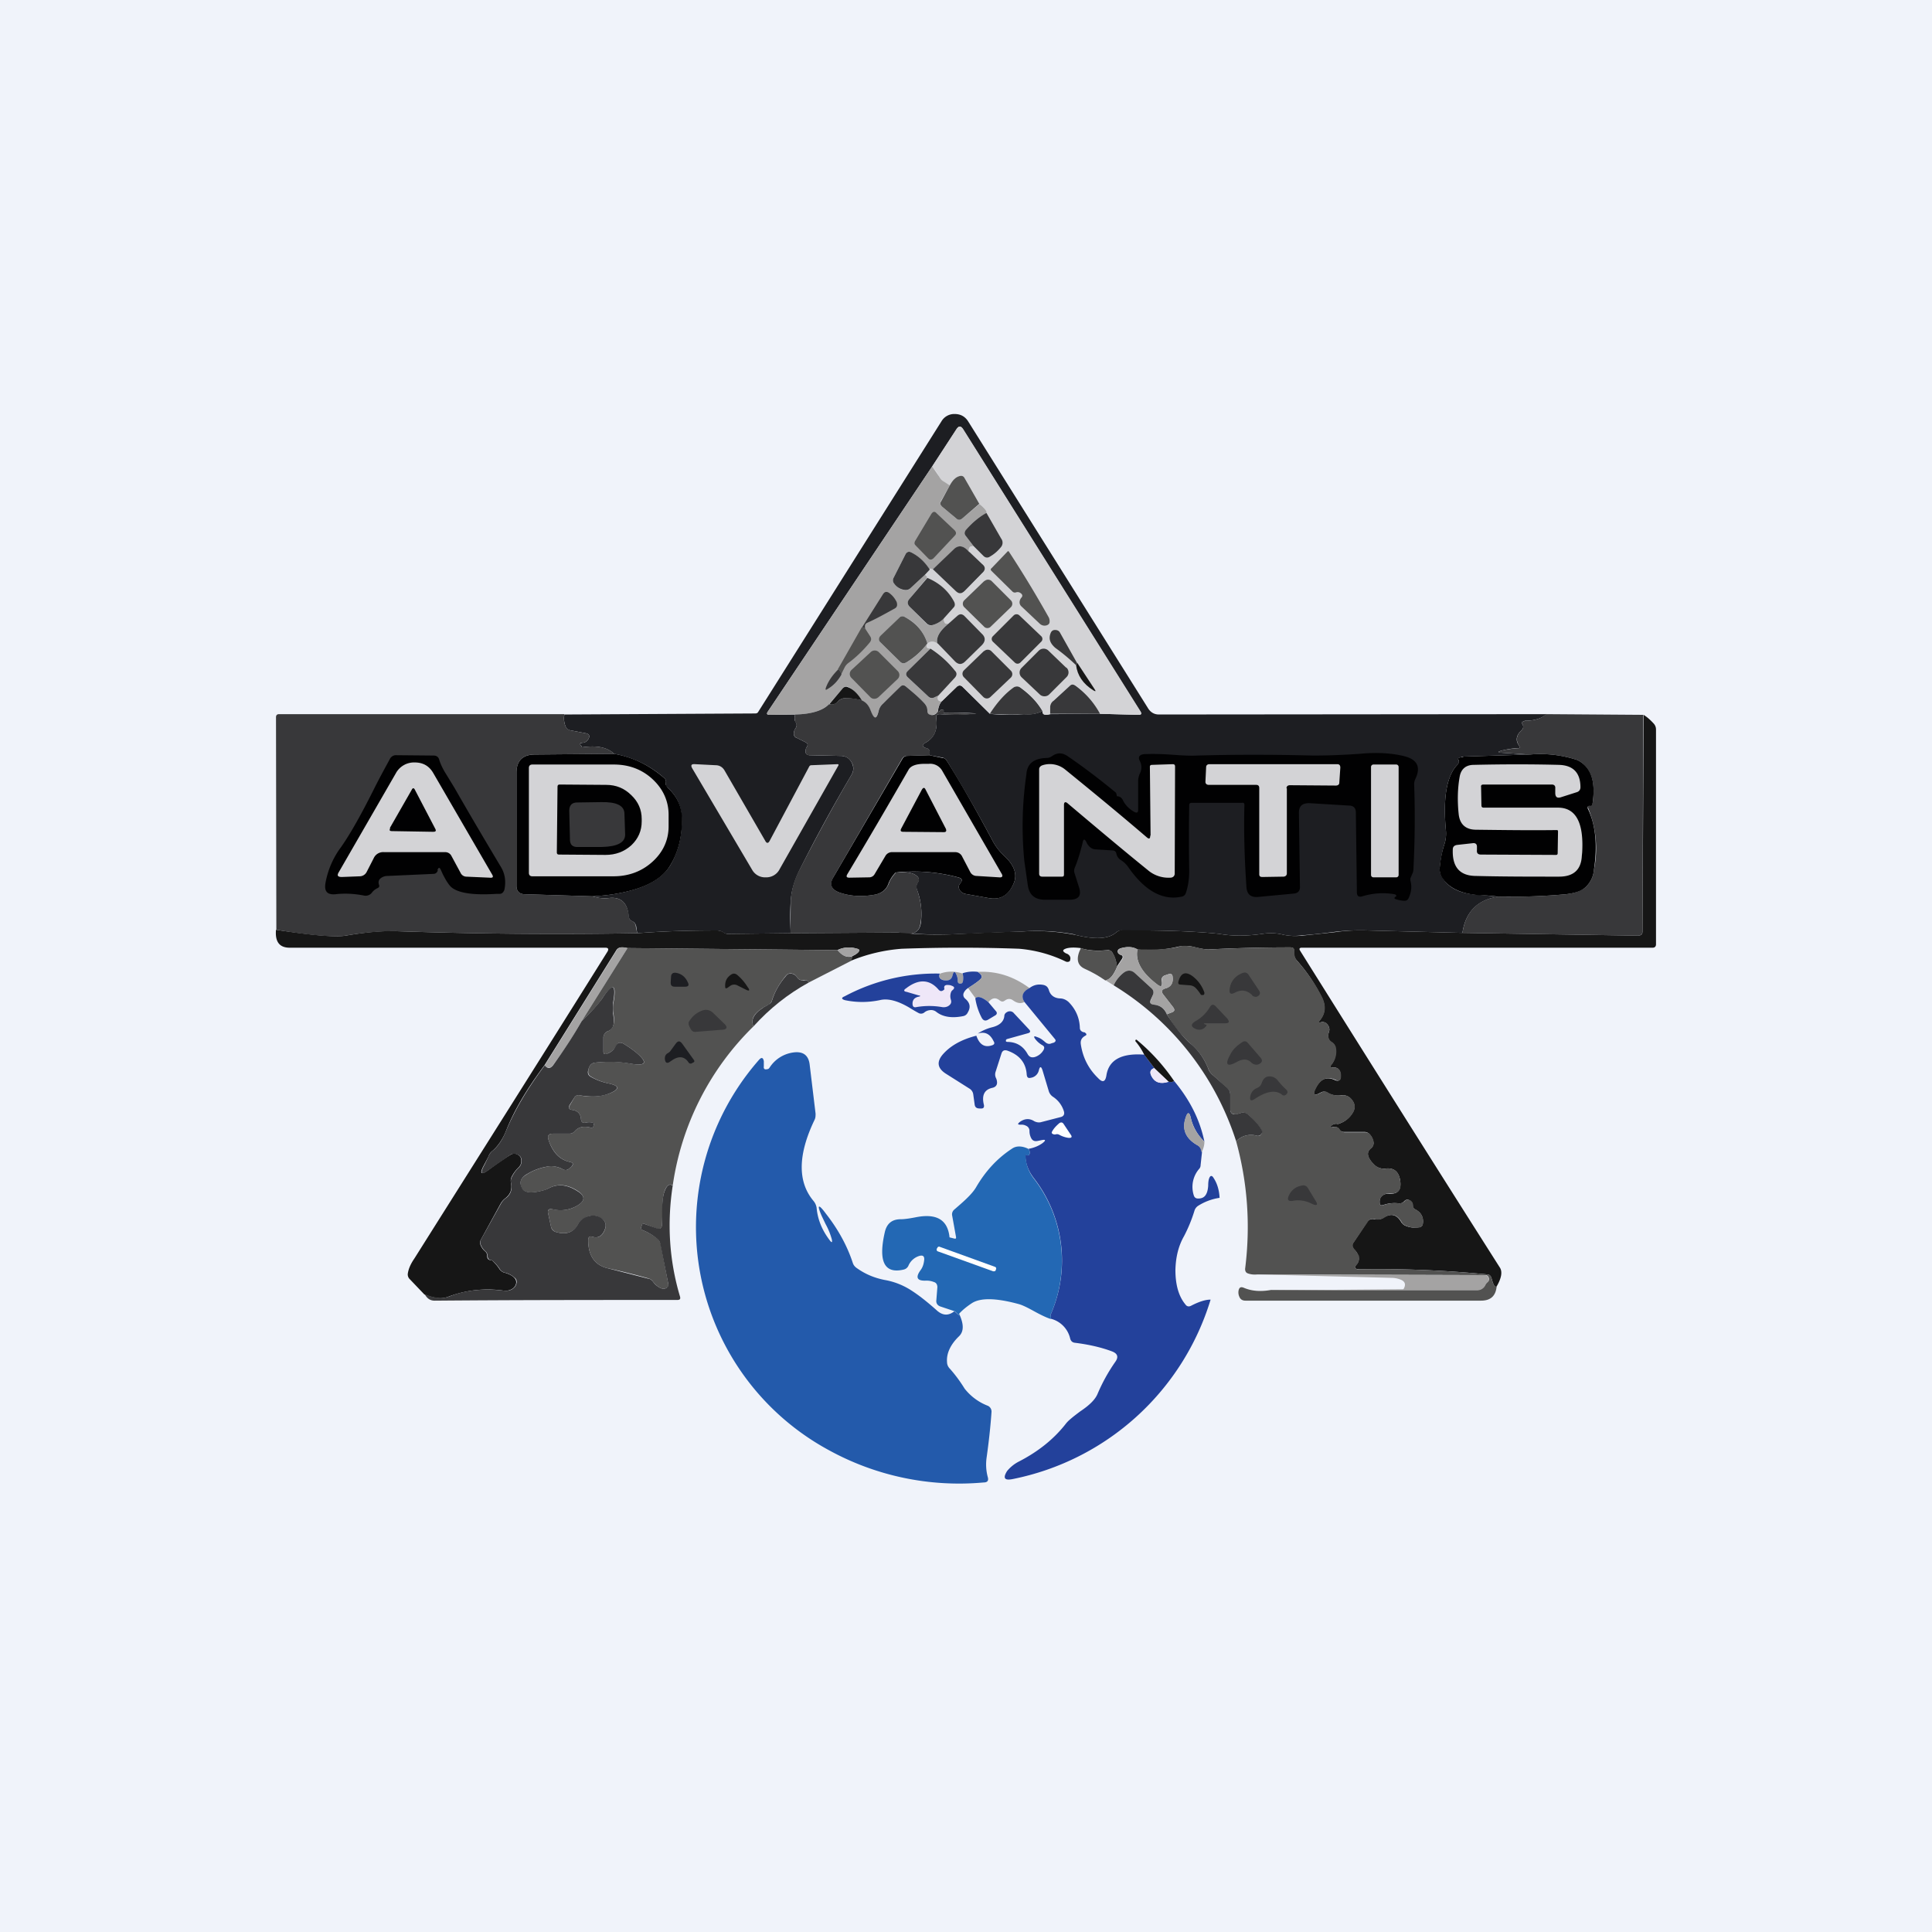 <!-- by TradingView --><svg width="56" height="56" viewBox="0 0 56 56" xmlns="http://www.w3.org/2000/svg"><path fill="#F0F3FA" d="M0 0h56v56H0z"/><path d="M44.82 20.7c-.11.11-.3.18-.56.19-.04 0-.07 0-.1.02-.05.02-.07.04-.04.07.05.07.04.13-.02.19-.15.14-.18.29-.07.44.03.06.02.08-.04.08-.16 0-.3.03-.44.06-.15.04-.15.06 0 .07l.78.05-1.9.06c-.03 0-.05 0-.08.02-.07.01-.1.04-.08.07.03.05.02.1-.02.14-.31.31-.43.95-.34 1.9a1 1 0 0 1-.04.4c-.07.21-.11.45-.14.7 0 .1.02.19.08.28.19.32.56.48 1.1.5l.52.05c-.6.09-.95.44-1.04 1.05l-2.74-.07c-.3-.01-.63 0-.96.04-.31.04-.63.08-.95.1-.2.03-.39.02-.56-.02-.2-.05-.4-.05-.6-.02-.42.06-.83.07-1.23 0-.45-.05-1.13-.09-2.03-.1h-.78a.24.24 0 0 0-.18.05c-.22.2-.62.22-1.18.08l-.06-.02a6 6 0 0 0-1.5-.08l-.5.02-1.46.06c-.54.02-1.07 0-1.61-.05.38.1.6.01.64-.27a2 2 0 0 0-.11-.97.22.22 0 0 1 .02-.21c.05-.08.04-.14-.04-.2-.1-.08-.27-.11-.5-.1l-.1.01a4.97 4.97 0 0 1 1.8.14c.13.03.15.09.07.18a.14.14 0 0 0-.02.17c.04.07.1.12.17.13l.67.12c.36.07.61-.1.75-.47.08-.24-.01-.49-.29-.75-.15-.14-.27-.3-.36-.48a43.8 43.8 0 0 0-1.3-2.27.19.19 0 0 0-.13-.1l-.38-.07c.02-.11 0-.18-.08-.2-.14-.04-.15-.1-.02-.17.24-.14.34-.37.3-.7-.02-.09.02-.12.1-.12a5.7 5.7 0 0 0 1.06-.02c-.29-.02-.6-.03-.92-.02-.03 0-.03 0-.03-.03.01-.03 0-.05-.03-.06-.03 0-.05 0-.06.02-.03.04-.06.05-.07.04 0-.1.03-.2.1-.3l.45-.43c.05-.04.1-.04.15 0l.8.79a4.8 4.8 0 0 0 .99.01 1 1 0 0 0 .54-.09c-.01.1.06.13.22.09l1.44-.01 1.12.03c.08 0 .1-.03.05-.1l-5.14-8.18c-.06-.1-.12-.1-.18 0l-.71 1.08-4.76 7.1c-.05.07-.03.1.05.1l.74-.01c-.03.09-.03.16.02.23.03.06.03.11-.01.17a.25.25 0 0 0-.05.17c0 .05.04.1.09.11l.24.12c.07.03.09.08.04.15a.23.23 0 0 0-.03.1c-.01.08.03.12.11.13l.9.02c.15 0 .25.06.32.18.07.13.07.25 0 .37-.5.85-1.01 1.77-1.5 2.75-.15.3-.24.6-.26.9-.02.3-.02.62 0 .94l-1.83.02a.2.2 0 0 1-.12-.04.34.34 0 0 0-.2-.06c-.76 0-1.53.02-2.3.08l-.03-.2a.2.2 0 0 0-.12-.15.17.17 0 0 1-.1-.14c-.03-.4-.23-.57-.57-.53-.15.02-.32 0-.48-.05.42-.02.82-.08 1.22-.2.5-.15.85-.39 1.04-.7.22-.38.34-.82.33-1.33 0-.36-.13-.67-.41-.92a.17.17 0 0 1-.05-.08v-.06c.01-.05 0-.1-.05-.14a2.97 2.97 0 0 0-1.45-.7c-.2-.19-.5-.25-.92-.19h-.01a.13.13 0 0 0-.03-.05c-.04-.04-.03-.07.04-.08a.2.2 0 0 0 .17-.1c.06-.1.03-.16-.09-.18l-.42-.08a.18.18 0 0 1-.14-.1.6.6 0 0 1-.04-.36l5.52-.03c.05 0 .08-.01.1-.05l5.31-8.42a.43.43 0 0 1 .38-.21c.17 0 .3.07.39.21l5.23 8.34c.07.1.17.16.3.16l11.23-.01Z" fill="#1D1E22"/><path d="M31.88 20.69c-.17-.32-.4-.6-.7-.82-.06-.04-.12-.04-.17.01l-.48.43a.23.23 0 0 0-.08.17l-.01.22c-.16.04-.23.02-.22-.09-.15-.27-.37-.5-.65-.69a.14.14 0 0 0-.17 0c-.24.16-.48.41-.7.77l-.8-.79c-.06-.04-.1-.04-.16 0l-.44.43c-.05 0-.08-.01-.1-.03-.03-.03-.03-.08 0-.14l.48-.53c.06-.06.06-.13 0-.2-.19-.24-.43-.45-.7-.63-.12 0-.15-.05-.1-.15.09-.07.18-.07.3 0l.5.52c.1.1.2.1.3 0l.48-.47c.11-.11.11-.22 0-.33l-.51-.51c-.07-.07-.13-.07-.2 0l-.26.22c-.05 0-.09 0-.1-.02-.03-.04-.03-.1-.01-.16l.26-.29c.04-.04.05-.1.02-.15a1.5 1.5 0 0 0-.78-.71c0-.04-.02-.06-.07-.09l.14-.15c0-.03.02-.04.1-.01l.65.63c.09.08.18.08.27 0l.51-.52c.09-.1.09-.18 0-.26l-.39-.34c-.02-.07-.01-.12.02-.15.02-.02.05-.03.1-.03l.28.28c.07.06.14.07.21.02.14-.08.24-.18.31-.28a.2.2 0 0 0 .01-.24l-.43-.73c.03-.05-.04-.14-.2-.27l-.43-.75c-.04-.06-.09-.08-.15-.06-.1.03-.2.12-.28.27a4.94 4.94 0 0 1-.17-.1.43.43 0 0 1-.14-.16c-.05-.1-.12-.19-.2-.29l.7-1.08c.07-.1.13-.1.2 0l5.14 8.18c.04.07.02.1-.06.1l-1.12-.03Z" fill="#D3D3D6"/><path d="m27.02 13.52.2.29c.04.07.08.12.14.15l.17.11-.26.46c-.03.05-.02.1.03.15l.42.35c.05.05.11.05.17 0l.5-.42c.16.13.23.22.2.27-.22.1-.41.27-.6.5-.04.04-.04.1 0 .15l.23.3c-.06 0-.1.01-.11.03-.03.03-.04.08-.02.15-.15-.19-.3-.22-.41-.1l-.64.59c-.07-.03-.1-.02-.1.01a1.4 1.4 0 0 0-.53-.5c-.07-.03-.12-.02-.16.05l-.35.69a.15.15 0 0 0 .02.17c.08.1.18.17.3.18a.2.2 0 0 0 .18-.06l.41-.38c.04.03.07.05.06.09l-.51.61c-.07.08-.06.15 0 .22l.5.5c.04.04.1.06.16.04.13-.03.24-.1.35-.22-.02.07-.01.12.02.16.01.02.04.02.1.02-.26.2-.36.4-.32.57-.1-.07-.2-.07-.29 0-.1-.33-.32-.6-.66-.77-.06-.03-.1-.02-.15.02l-.54.53c-.07.07-.07.13 0 .2l.56.55c.05.05.11.06.18.02.23-.13.43-.31.61-.55-.05.1-.02.15.09.15l-.66.65c-.06.06-.06.12 0 .18l.6.56c.04.05.1.06.16.03l.13-.06c-.03.06-.03.1 0 .14.02.02.05.03.1.03a.4.4 0 0 0-.11.3c-.07.07-.14.1-.23.09-.06-.01-.1-.05-.09-.12a.28.28 0 0 0-.09-.23 7.59 7.59 0 0 0-.53-.48c-.05-.04-.1-.04-.15.01a8.2 8.2 0 0 1-.5.49.4.4 0 0 0-.13.2c-.06.27-.14.27-.23.02a.49.49 0 0 0-.26-.3c-.13-.21-.26-.34-.4-.4a.13.13 0 0 0-.16.05l-.39.45c-.19.19-.52.29-.98.3l-.74.01c-.08 0-.1-.03-.05-.1l4.76-7.1Z" fill="#A4A3A3"/><path d="m28.39 14.6-.5.43c-.06.05-.12.05-.17 0l-.42-.35c-.05-.05-.06-.1-.02-.15l.25-.46c.08-.15.17-.24.28-.27.07-.02.12 0 .15.06l.43.75ZM27.68 15.52l-.63.67c-.05.04-.1.04-.14 0l-.37-.38c-.04-.04-.04-.07-.02-.12l.48-.8c.05-.07.1-.07.15-.01l.53.5c.04.05.04.1 0 .14Z" fill="#525251"/><path d="m28.6 14.88.42.73a.2.2 0 0 1 0 .24c-.08.1-.18.2-.32.28-.07.05-.14.04-.2-.02l-.28-.28-.23-.3c-.04-.05-.04-.1 0-.16.19-.22.39-.39.6-.5ZM28.1 16l.37.35c.1.08.1.17 0 .26l-.5.51c-.1.1-.18.1-.28 0l-.65-.62.63-.6c.13-.11.27-.08.42.1ZM26.95 16.51l-.14.15-.41.38a.2.2 0 0 1-.17.06.44.44 0 0 1-.31-.18.15.15 0 0 1-.02-.17l.35-.69c.04-.07.1-.08.16-.05.22.11.4.28.54.5Z" fill="#38383A"/><path d="M29.58 17.19a.14.14 0 0 0-.13-.02.1.1 0 0 1-.1-.02l-.61-.6c-.03-.03-.03-.06 0-.08l.45-.47c.02-.03.05-.03.06 0 .4.61.78 1.24 1.14 1.88.03.05.04.11.03.17-.01.04-.05.07-.1.08a.2.2 0 0 1-.18-.05l-.53-.5a.16.16 0 0 1-.05-.17.2.2 0 0 1 .04-.08c.05-.05.04-.1-.02-.14Z" fill="#525251"/><path d="M26.88 16.75c.36.15.62.39.78.7.03.07.02.12-.02.16l-.26.29a.71.71 0 0 1-.36.22.17.17 0 0 1-.16-.05l-.5-.49c-.06-.07-.07-.14 0-.22l.52-.61Z" fill="#38383A"/><path d="m28.53 16.84-.58.56a.14.14 0 0 0 0 .2l.57.56c.05.06.15.06.2 0l.58-.56a.14.14 0 0 0 0-.2l-.56-.56a.15.15 0 0 0-.2 0Z" fill="#525251"/><path d="M25.09 18.24c-.02-.03-.05-.05-.1-.06l.6-.95c.05-.08.11-.1.2-.03.09.07.15.15.2.25.03.1.01.16-.08.2-.27.15-.52.29-.77.4-.07.03-.09.1-.05.2ZM27.17 18.65c-.04-.17.06-.36.32-.57l.26-.23c.07-.06.13-.06.2 0l.51.52c.11.1.11.22 0 .33l-.48.47c-.1.1-.2.1-.3 0l-.5-.52ZM30.18 18.44l-.63-.6a.12.12 0 0 0-.17 0l-.6.6a.11.11 0 0 0 0 .16l.63.6c.05.05.12.05.17 0l.6-.6a.11.11 0 0 0 0-.16Z" fill="#38383A"/><path d="M26.88 18.65a2.1 2.1 0 0 1-.61.55c-.07.04-.13.03-.18-.02l-.57-.56c-.06-.06-.06-.12 0-.19l.55-.53c.04-.04.1-.05.15-.02.34.18.56.44.66.77ZM24.99 18.18c.05.01.08.03.1.06l.13.2c.04.06.04.11 0 .17-.18.22-.38.42-.62.6a.37.37 0 0 0-.12.14l-.1.2c-.02-.1-.05-.14-.1-.14l.7-1.23Z" fill="#525251"/><path d="m31.23 19.22-.04.06a5.7 5.7 0 0 0-.6-.5c-.15-.13-.2-.26-.14-.42.02-.06.06-.1.13-.1.06 0 .11.02.14.07l.5.89ZM26.97 18.8c.28.18.52.4.71.64.06.06.06.13 0 .2l-.48.52-.13.06a.14.14 0 0 1-.16-.03l-.6-.56c-.06-.06-.06-.12 0-.18l.66-.65ZM28.52 18.87l-.58.56a.14.14 0 0 0 0 .2l.56.57c.06.06.15.06.21 0l.59-.56a.14.14 0 0 0 0-.2l-.57-.57a.15.15 0 0 0-.2 0ZM30.9 19.35l-.52-.5a.2.2 0 0 0-.27.01l-.5.5a.19.19 0 0 0 0 .27l.53.5c.07.07.2.07.27 0l.5-.5a.19.19 0 0 0 0-.28Z" fill="#38383A"/><path d="m25.24 18.9-.56.52a.16.16 0 0 0 0 .23l.55.56c.06.06.16.06.23 0l.56-.53a.16.16 0 0 0 0-.23l-.55-.55a.17.17 0 0 0-.23 0Z" fill="#525251"/><path d="m31.23 19.22.5.76c.04.06.03.07-.04.03-.3-.19-.46-.43-.5-.73l.04-.06Z" fill="#161616"/><path d="M24.29 19.41c.04 0 .07.05.1.14-.1.18-.23.32-.4.42-.06.04-.07.03-.05-.04.07-.19.19-.36.35-.52ZM27.2 20.63c0 .01.03 0 .06-.04a.06.06 0 0 1 .06-.02c.03 0 .05.03.03.06 0 .03 0 .04.03.03a8.24 8.24 0 0 1 .92.03 5.7 5.7 0 0 1-1.06.01c-.08 0-.12.03-.1.12.04.33-.05.56-.3.7-.13.08-.12.13.03.17.07.02.1.09.07.2l-.64.02a.16.16 0 0 0-.15.08l-1.99 3.43c-.12.21-.07.36.17.45.31.11.66.13 1.04.06.2-.04.33-.15.4-.34.03-.08.09-.18.2-.3h.09c.24-.02.4.01.5.09.08.06.1.12.05.2a.22.22 0 0 0-.03.2c.12.35.16.68.1.98-.03.28-.25.37-.63.27l-3.14.02.01-.95c.02-.3.1-.6.26-.9.5-.97 1-1.89 1.5-2.74a.34.34 0 0 0 0-.37.35.35 0 0 0-.32-.18l-.9-.02c-.08 0-.12-.05-.11-.13 0-.04.01-.07.03-.1.05-.07.03-.12-.04-.15l-.24-.12a.13.13 0 0 1-.09-.11c0-.07.01-.12.05-.17.04-.06.04-.11 0-.17-.03-.07-.04-.14-.01-.23.46-.01.8-.11.98-.3.1.03.18 0 .27-.09.05-.05.1-.07.16-.08.15-.01.32 0 .52.06.13.06.21.16.26.3.1.26.17.26.23 0a.4.4 0 0 1 .13-.21l.5-.49c.05-.05.1-.05.16 0 .18.15.36.3.52.47.07.07.1.15.1.23 0 .07.02.1.09.12.08.02.16-.01.22-.1ZM31.88 20.69h-1.44v-.21c.01-.07.04-.13.1-.17l.47-.43c.05-.05.1-.05.17 0 .3.22.53.49.7.8Z" fill="#38383A"/><path d="M24.98 20.3c-.2-.05-.37-.07-.52-.06a.26.26 0 0 0-.16.08c-.09.1-.18.12-.26.09l.38-.45c.04-.05.1-.07.16-.04.14.05.28.18.4.38Z" fill="#161616"/><path d="M30.22 20.61a1 1 0 0 1-.54.1h-.19c-.22.01-.48 0-.8-.02.23-.36.47-.61.7-.77.06-.03.12-.03.17 0 .28.2.5.42.66.7ZM16.36 20.7a.6.6 0 0 0 .04.37c.03.05.08.09.14.1l.42.08c.12.02.15.08.09.18a.2.2 0 0 1-.17.1c-.07 0-.08.04-.04.08l.03.05h.01c.42-.06.73 0 .92.19l-2.3.02c-.35 0-.53.18-.53.53v3.27c0 .16.08.25.25.25l1.95.06c.16.05.33.07.48.05.34-.04.54.13.58.53 0 .07.04.12.1.14.06.04.1.09.1.16l.04.19c-2.34.04-4.68.02-7.02-.06-.37 0-.85.03-1.43.13-.32.05-1 0-2.01-.17L8 20.79c0-.06.03-.09.09-.09h8.27ZM44.82 20.7l2.81.02-.02 6.27c0 .09-.05.13-.14.13l-5.08-.08c.09-.61.43-.96 1.03-1.05.66.01 1.32-.01 1.97-.07.24-.03.42-.09.54-.18a.76.76 0 0 0 .27-.52 3.09 3.09 0 0 0-.18-1.83c0-.02.03-.04.06-.03.04 0 .07-.01.08-.06.1-.65-.05-1.07-.44-1.27a3.4 3.4 0 0 0-1.37-.16h-.02l-.78-.05c-.15 0-.15-.03 0-.07.13-.03.28-.05.44-.06.06 0 .07-.02.04-.08-.1-.15-.08-.3.07-.44.06-.06.07-.12.02-.19-.03-.03-.01-.05.04-.07a.28.28 0 0 1 .1-.02c.26-.01.45-.08.56-.2Z" fill="#38383A"/><path d="M47.64 20.72c.1.06.2.15.3.26.04.05.06.1.06.17v6.22c0 .07-.04.1-.1.1H37.73c-.06 0-.08.03-.05.08 1.93 3.08 3.86 6.15 5.8 9.2.07.12.04.3-.1.54-.06.03-.1-.06-.15-.25-.02-.06-.06-.1-.12-.1a32.4 32.4 0 0 0-3.7-.15c-.15 0-.17-.05-.08-.15a.24.24 0 0 0 .04-.24.36.36 0 0 0-.1-.16c-.08-.08-.1-.16-.03-.24l.4-.6c.06-.06.12-.08.2-.06.1.02.2 0 .27-.05.21-.13.38-.09.51.14.03.04.06.07.1.09.13.06.27.08.42.05.05 0 .09-.04.1-.09.03-.2-.05-.34-.23-.43a.11.11 0 0 1-.06-.1.16.16 0 0 0-.1-.16c-.05-.03-.1-.02-.15.03a.17.17 0 0 1-.16.06.98.98 0 0 0-.45.05c-.07.02-.1 0-.1-.07-.01-.12.04-.2.14-.24a.26.26 0 0 1 .13-.02c.27.02.37-.12.32-.41-.05-.24-.18-.34-.41-.32a.4.4 0 0 1-.36-.13c-.19-.2-.21-.35-.07-.46.05-.04.08-.1.07-.17a.44.44 0 0 0-.1-.22.2.2 0 0 0-.16-.08h-.59a.15.15 0 0 1-.13-.06c-.04-.07-.11-.1-.2-.08-.1.02-.1 0-.02-.06a.2.2 0 0 1 .17-.03.72.72 0 0 0 .44-.35.3.3 0 0 0-.03-.34.32.32 0 0 0-.32-.14.61.61 0 0 1-.4-.08.17.17 0 0 0-.17-.01l-.1.05c-.1.04-.14.02-.1-.1.14-.32.33-.43.6-.3.1.04.16 0 .16-.11 0-.18-.07-.27-.24-.26-.07 0-.08-.02-.04-.07a.6.6 0 0 0 .12-.52.18.18 0 0 0-.1-.13c-.1-.07-.13-.17-.08-.31a.2.2 0 0 0 0-.14c-.05-.12-.13-.16-.23-.14-.07.02-.08 0-.04-.05.16-.2.18-.4.08-.63a4.73 4.73 0 0 0-.75-1.12.28.28 0 0 1-.07-.19v-.07c0-.08-.03-.11-.11-.11-.8 0-1.59.02-2.37.06-.09 0-.21-.02-.38-.06a1.04 1.04 0 0 0-.5-.02 3.61 3.61 0 0 1-1.19.08c-.12-.08-.29-.09-.49-.03-.07.03-.09.07-.06.14l.05.04c.09.02.1.07.05.14l-.14.21a.86.86 0 0 0-.13-.41.15.15 0 0 0-.15-.07c-.3.03-.56.01-.77-.06-.17-.02-.3-.02-.41.01-.12.04-.12.08-.02.14l.05.02c.07.04.1.1.08.17 0 .02-.01.04-.03.05a.12.12 0 0 1-.1 0 3.84 3.84 0 0 0-1.35-.37 47.08 47.08 0 0 0-3.4 0 4.83 4.83 0 0 0-1.48.35l.05-.14a.49.49 0 0 0 .16-.1c.05-.06.04-.1-.03-.11a.77.77 0 0 0-.57.04l-6.1-.06a.44.44 0 0 0-.16-.02.17.17 0 0 0-.15.09l-2.08 3.33c-.5.67-.88 1.3-1.12 1.92-.1.24-.24.44-.4.57a.32.32 0 0 0-.1.15l-.12.23c-.16.29-.1.33.16.13.19-.14.39-.28.6-.41a.2.2 0 0 1 .17-.02c.1.04.14.1.14.2 0 .08-.03.14-.08.19a.97.97 0 0 0-.2.27.26.26 0 0 0-.02.17c.04.2-.02.34-.16.45a.5.5 0 0 0-.14.16l-.57 1.04a.18.18 0 0 0-.01.16c.03.07.07.13.13.18.04.03.06.08.06.13 0 .1.05.13.14.13.08.08.16.16.22.26.04.05.09.09.15.1.1.03.2.07.27.14.05.05.07.1.06.17a.24.24 0 0 1-.1.15.37.37 0 0 1-.26.06 3.22 3.22 0 0 0-1.59.17.66.66 0 0 1-.36.04 1.64 1.64 0 0 1-.35-.1l-.42-.44a.19.19 0 0 1-.06-.16c.02-.14.08-.28.19-.44 1.82-2.89 3.7-5.86 5.6-8.9.04-.07.02-.11-.06-.11H8.4c-.3 0-.43-.17-.4-.52 1.03.16 1.7.22 2.02.17.58-.1 1.06-.14 1.43-.13 2.34.08 4.68.1 7.03.06.76-.06 1.53-.08 2.3-.08a.34.34 0 0 1 .2.06.2.2 0 0 0 .11.04l1.82-.02 3.14-.02c.54.06 1.07.07 1.6.05a67.38 67.38 0 0 1 1.98-.08 6 6 0 0 1 1.55.1c.57.14.96.12 1.18-.08.05-.04.1-.06.18-.06l.78.01c.9.01 1.58.05 2.03.1.4.07.81.06 1.23 0 .2-.03.4-.03.6.02.18.04.36.05.56.03l.95-.1c.33-.05.65-.06.96-.05l2.74.07 5.08.08c.1 0 .14-.04.14-.13l.03-6.27Z" fill="#161616"/><path d="M17.8 21.85c.53.09 1.01.32 1.45.7.05.04.06.09.05.14v.06l.05.08c.28.25.42.56.42.92 0 .51-.11.95-.34 1.33-.18.31-.53.55-1.03.7-.4.12-.81.18-1.23.2l-1.95-.06c-.17 0-.25-.09-.25-.25V22.4c0-.35.18-.53.54-.53l2.29-.02ZM32.38 23.08c.08 0 .14.05.17.12.07.14.19.26.34.34.07.03.1.01.1-.07v-.84c0-.07.02-.13.04-.19a.4.4 0 0 0 .01-.38c-.06-.11-.02-.18.11-.2.2-.01.5-.01.88.02.29.02.5.03.66.02 1.08-.03 2.2-.03 3.38 0 .46 0 .9-.02 1.34-.05.5-.05.94-.02 1.3.07.38.1.48.32.31.67a.33.33 0 0 0-.03.15c.03.82.02 1.63-.02 2.44 0 .05-.01.1-.03.14l-.06.14v.06c.05.17.03.34-.05.51a.12.12 0 0 1-.11.08.84.84 0 0 1-.24-.04c-.08-.02-.08-.05-.01-.09.01-.01 0-.03-.02-.05l-.03-.01a2 2 0 0 0-.93.06c-.1.03-.16 0-.16-.12l-.03-2.31c0-.13-.07-.2-.2-.2l-1.15-.07c-.2 0-.3.08-.3.28l.03 2.16c0 .1-.06.17-.17.18l-1.06.1c-.2.01-.3-.08-.32-.27-.06-.87-.08-1.66-.06-2.4 0-.04-.02-.07-.06-.06h-1.47c-.05 0-.07.03-.07.07a58.9 58.9 0 0 0 0 1.9c0 .23-.03.45-.1.65a.15.15 0 0 1-.12.1c-.55.12-1.07-.17-1.55-.86a.73.73 0 0 0-.21-.2.28.28 0 0 1-.13-.18c-.01-.07-.06-.1-.12-.1l-.48-.03a.26.26 0 0 1-.17-.07.4.4 0 0 1-.1-.14c-.05-.1-.09-.1-.11.02-.06.24-.13.49-.23.73a.22.22 0 0 0 0 .16l.12.38c.09.26 0 .38-.28.38h-.72c-.29-.01-.44-.15-.48-.43l-.1-.7a10.37 10.37 0 0 1 .06-2.5c.02-.31.21-.47.59-.48.06 0 .1-.02.15-.05.15-.11.3-.11.46 0 .48.33.94.68 1.4 1.06l.02.07v.02l.01.01ZM44.33 21.87h.02a3.4 3.4 0 0 1 1.37.16c.4.2.54.62.44 1.27 0 .05-.04.07-.08.06-.03 0-.05 0-.06.03v.04c.23.47.29 1.07.18 1.79a.76.76 0 0 1-.27.52c-.12.1-.3.15-.54.18-.65.06-1.3.08-1.97.07a4.3 4.3 0 0 0-.5-.04c-.55-.03-.92-.2-1.12-.51a.46.46 0 0 1-.07-.28c.02-.25.07-.49.14-.7a1 1 0 0 0 .04-.4c-.09-.95.03-1.59.34-1.9.04-.05.05-.1.02-.14-.02-.03 0-.06.08-.07l.08-.02 1.9-.06ZM12.69 25.23c-.02.06-.06.1-.13.1l-1.33.06a.32.32 0 0 0-.2.07c-.06.05-.07.12-.04.2.01.03 0 .06-.04.08a.42.42 0 0 0-.16.12.23.23 0 0 1-.23.1c-.3-.06-.58-.07-.84-.04-.23.02-.32-.08-.29-.3.06-.36.2-.7.4-.99.26-.35.6-.94 1.01-1.76.2-.4.36-.68.46-.87a.2.2 0 0 1 .2-.11l1.07.01c.08 0 .14.04.16.12.05.16.13.31.22.45l.22.36c.44.77.89 1.53 1.35 2.3.12.2.15.42.1.66-.03.08-.07.12-.15.12h-.1c-.64.04-1.06-.02-1.27-.18-.08-.06-.17-.2-.27-.4a2.44 2.44 0 0 0-.05-.11c-.04-.09-.07-.08-.1 0ZM26.94 21.89l.38.08c.06 0 .1.04.13.09.44.7.87 1.47 1.3 2.27.09.18.21.34.36.48.28.26.37.51.29.75-.14.38-.39.54-.75.47l-.67-.12a.24.24 0 0 1-.17-.13.14.14 0 0 1 .02-.17c.08-.1.06-.15-.06-.18a4.97 4.97 0 0 0-1.81-.14.97.97 0 0 0-.2.3c-.06.19-.2.3-.39.34-.38.07-.73.05-1.04-.06-.24-.09-.3-.24-.17-.45l2-3.43a.16.16 0 0 1 .14-.08l.64-.02Z" fill="#010102"/><path d="M12.9 24.7h-1.77a.3.3 0 0 0-.3.18l-.2.39a.23.23 0 0 1-.2.13l-.52.02c-.12 0-.15-.04-.09-.14l1.65-2.86a.6.6 0 0 1 .55-.32c.24 0 .42.1.54.31l1.7 2.93c.05.08.03.11-.07.1l-.68-.03a.19.19 0 0 1-.16-.11l-.27-.5a.2.2 0 0 0-.18-.1ZM15.33 22.26c0-.07.04-.1.1-.1h2.36c.44 0 .82.14 1.13.43.3.28.46.63.46 1.03v.33c0 .4-.16.75-.47 1.03-.31.28-.69.42-1.13.42h-2.35c-.07 0-.1-.04-.1-.1v-3.04ZM22.18 24.37c.04.08.09.08.13 0l1.15-2.16a.07.07 0 0 1 .06-.03l.75-.03c.04 0 .04.01.03.04l-1.7 3a.43.43 0 0 1-.4.24.43.43 0 0 1-.4-.22l-1.73-2.93c-.06-.1-.03-.14.08-.13l.59.03c.11 0 .2.05.26.15l1.18 2.04ZM27.68 24.7h-1.81a.22.22 0 0 0-.2.1l-.32.54a.18.18 0 0 1-.15.09l-.58.01c-.08 0-.1-.03-.06-.1.6-1 1.19-2.01 1.77-3.02.06-.12.22-.18.47-.18h.12a.4.4 0 0 1 .39.2l1.72 2.98c.05.08.02.12-.07.11l-.65-.04a.21.21 0 0 1-.19-.12l-.23-.44a.22.22 0 0 0-.2-.13ZM33.35 24.22l-.02-2c0-.03.02-.05.06-.05l.6-.02c.05 0 .07.02.07.07l-.01 3.1c0 .07-.05.12-.13.12a.92.92 0 0 1-.65-.22c-.79-.64-1.56-1.29-2.33-1.94-.06-.05-.1-.03-.1.05v2.01c0 .05-.01.07-.06.07h-.57c-.06 0-.09-.03-.09-.09V22.3c0-.06.04-.1.1-.12a.7.7 0 0 1 .66.13c.8.65 1.59 1.3 2.36 1.96.07.06.1.04.1-.05ZM37.3 22.85v2.46c0 .06-.03.09-.09.1l-.62.01c-.06 0-.09-.02-.09-.08v-2.5c0-.06-.03-.09-.09-.09h-1.37c-.06 0-.1-.03-.1-.09l.02-.42c0-.06.04-.09.1-.09h3.7c.06 0 .09.03.09.1l-.03.44c0 .05-.04.08-.1.08l-1.33-.01c-.06 0-.1.03-.1.09ZM40.47 22.16h-.66a.07.07 0 0 0-.07.07v3.13c0 .04.03.07.07.07h.66c.04 0 .07-.03.07-.07v-3.13a.07.07 0 0 0-.07-.07ZM45.12 24.06c-.74.01-1.51 0-2.33-.01-.31 0-.48-.16-.51-.46-.04-.38-.03-.75.03-1.08.04-.22.18-.34.41-.34.86-.02 1.68-.02 2.46 0 .42.01.63.23.63.65 0 .07-.04.12-.1.14l-.47.15c-.1.03-.16 0-.16-.13v-.12c.01-.08-.03-.12-.1-.12H43c-.05 0-.08.02-.07.07l.01.53c0 .05.02.07.07.07h2.15c.52 0 .75.44.7 1.3l-.01.1c-.02.4-.24.6-.66.6-.85 0-1.66 0-2.4-.02-.48 0-.7-.26-.68-.77 0-.08.05-.12.13-.13l.45-.05c.08-.01.12.03.12.1v.1c-.01.09.03.13.12.13l2.17.01c.03 0 .05-.01.05-.05l.01-.63c0-.03-.01-.04-.04-.04Z" fill="#D3D3D6"/><path d="M16.16 22.8c0-.04.02-.06.06-.06l1.35.01c.29 0 .53.1.73.3.2.19.3.42.3.69v.07c0 .27-.1.5-.3.69-.21.19-.46.28-.75.28l-1.35-.01c-.04 0-.06-.02-.06-.06l.02-1.91ZM11.3 24l.63-1.1c.03-.07.07-.07.1 0l.59 1.13c.03.06 0 .08-.06.08l-1.2-.02c-.07 0-.08-.03-.05-.08ZM26.12 24.02l.6-1.13c.04-.07.08-.07.11 0l.59 1.14c.02.06 0 .09-.06.09l-1.18-.01c-.07 0-.09-.03-.06-.09Z" fill="#010102"/><path d="M16.5 23.5c0-.16.08-.24.23-.24l.69-.01c.45-.01.68.1.68.34l.02.6c0 .23-.22.35-.68.36h-.68c-.16.01-.24-.06-.24-.22l-.02-.84Z" fill="#38383A"/><path d="M43.38 37.3c-.03.27-.18.4-.45.4H36.1c-.09 0-.15-.04-.18-.12a.3.3 0 0 1-.02-.17c.02-.1.07-.12.16-.08.24.1.5.11.78.06h5.96c.12 0 .2-.05.25-.15a.24.24 0 0 1 .07-.08c.04-.04.05-.08.03-.13a.1.1 0 0 0-.11-.07l-6.59-.02c-.11.01-.2 0-.28-.03-.06-.02-.08-.07-.08-.13.16-1.27.07-2.5-.26-3.7a.6.6 0 0 1 .6-.16c.05.02.1 0 .12-.04a.1.1 0 0 0 .01-.13 1.7 1.7 0 0 0-.4-.45.2.2 0 0 0-.22-.03.39.39 0 0 1-.12.03c-.1 0-.16-.04-.16-.15v-.42a.24.24 0 0 0-.08-.18l-.45-.41a.42.42 0 0 1-.11-.17c-.12-.3-.3-.55-.56-.76a3.67 3.67 0 0 1-.6-.75l-.04-.06.13-.05c.1-.03.11-.08.05-.16l-.28-.36c-.07-.09-.05-.15.06-.18.15-.04.23-.15.21-.32 0-.09-.05-.12-.13-.09l-.09.03c-.06.02-.1.06-.1.13l.01.09c0 .1-.03.12-.12.06-.47-.35-.66-.7-.59-1.03h.2c.43.01.77-.02 1-.08.1-.04.28-.03.5.02.16.04.28.06.37.06.78-.04 1.57-.06 2.37-.06.08 0 .11.03.11.1v.08c0 .08.03.14.07.2.32.36.57.73.75 1.1.1.24.08.45-.08.64-.04.05-.03.07.04.05.1-.02.18.02.22.14a.2.2 0 0 1 0 .14c-.04.14-.01.24.1.3.05.04.08.08.1.14a.6.6 0 0 1-.13.52c-.04.05-.03.07.04.07.16-.01.25.08.24.26 0 .12-.06.15-.16.1-.27-.12-.46-.01-.6.32-.04.1 0 .13.1.09l.1-.05a.17.17 0 0 1 .17 0c.12.08.25.1.4.09.13-.02.24.03.32.14.08.1.09.22.03.34a.72.72 0 0 1-.45.35.2.2 0 0 0-.16.03c-.08.06-.08.08.02.06.09-.02.15 0 .2.08.03.04.08.07.13.07h.6a.2.2 0 0 1 .15.07c.05.06.09.14.1.22 0 .07-.02.13-.07.17-.15.11-.12.27.07.46.1.1.21.15.36.13.22-.02.36.08.4.32.06.29-.04.43-.31.4-.05 0-.1.01-.13.03a.23.23 0 0 0-.15.24c0 .07.04.1.11.07.14-.05.3-.07.45-.05.07 0 .12-.02.16-.06.04-.05.1-.06.16-.03s.09.09.09.16c0 .04.02.08.06.1.18.1.26.24.22.43 0 .05-.04.08-.09.1a.72.72 0 0 1-.42-.06.23.23 0 0 1-.1-.09c-.13-.23-.3-.27-.5-.14a.34.34 0 0 1-.28.05.16.16 0 0 0-.2.07l-.4.59c-.06.08-.05.16.04.24l.1.16c.02.09 0 .16-.05.24-.1.1-.07.16.07.15a32.4 32.4 0 0 1 3.7.15c.07 0 .1.04.12.1.05.2.1.28.16.25Z" fill="#525251"/><path d="m18.19 27.48-1.33 2.12c-.25.44-.52.86-.83 1.27-.07.1-.16.1-.24.01l2.08-3.33a.17.17 0 0 1 .15-.09c.06 0 .11 0 .17.02Z" fill="#A4A3A3"/><path d="m18.19 27.48 6.09.06c.15.18.3.23.44.17l-.05.14-1.23.63c-.02-.06-.07-.08-.15-.07a.18.18 0 0 1-.19-.09.22.22 0 0 0-.14-.1.17.17 0 0 0-.18.06c-.19.23-.32.46-.4.7a.22.22 0 0 1-.1.14c-.4.2-.54.4-.44.63a8.04 8.04 0 0 0-2.34 4.61c-.1-.07-.2.01-.26.24-.03.11-.04.3-.04.55l-.01.36c-.01.1-.07.13-.16.1l-.34-.13c-.05-.02-.08 0-.09.04l-.02.08c0 .03 0 .04.03.05.16.06.3.14.44.25.05.04.08.1.1.16l.22 1.15c.01.05 0 .1-.05.12-.07.04-.14.03-.22-.02a.71.71 0 0 1-.18-.17.24.24 0 0 0-.14-.09c-.36-.1-.75-.2-1.17-.29-.37-.09-.56-.36-.56-.81 0-.1.04-.13.13-.1.17.05.29-.03.36-.23.04-.13 0-.23-.1-.3-.15-.1-.31-.11-.49-.02a.46.46 0 0 0-.2.2c-.12.21-.32.29-.6.22a.22.22 0 0 1-.18-.17l-.08-.37c-.03-.1.02-.15.13-.13.27.06.52.02.74-.12.2-.13.2-.26 0-.4-.3-.2-.58-.23-.85-.09a.63.63 0 0 1-.11.05c-.38.11-.6.1-.68-.06-.07-.15-.03-.28.12-.37.18-.12.38-.2.6-.24.15-.04.31-.01.47.07.08.04.14.03.2-.03l.05-.04c.07-.07.06-.12-.04-.14-.29-.06-.5-.28-.62-.64-.04-.12 0-.18.13-.18h.48a.2.2 0 0 0 .15-.07c.11-.13.27-.16.48-.1.03 0 .05 0 .06-.04l.01-.05c.01-.03 0-.05-.04-.06a.42.42 0 0 0-.19 0c-.08.02-.13-.01-.14-.1-.01-.16-.1-.25-.26-.27-.09-.01-.11-.06-.06-.14l.13-.22a.14.14 0 0 1 .16-.06c.3.06.59.04.84-.05.33-.13.32-.23-.03-.3-.17-.04-.34-.1-.5-.2a.14.14 0 0 1-.07-.12c0-.05 0-.1.03-.15a.2.2 0 0 1 .18-.13c.36-.04.7-.03 1.02.03.46.08.51-.03.15-.33-.11-.09-.23-.17-.36-.25-.1-.05-.17-.03-.21.06a.46.46 0 0 1-.26.23c-.07.04-.11 0-.11-.07v-.38c0-.1.04-.16.13-.2a.25.25 0 0 0 .14-.13c.04-.07.05-.2.02-.39a1.08 1.08 0 0 1 0-.3c.1-.56-.01-.6-.33-.12-.1.15-.3.37-.59.65l1.33-2.12Z" fill="#525251"/><path d="M24.72 27.7c-.15.07-.3.02-.44-.16.17-.09.36-.1.57-.04.07.02.08.05.03.1a.48.48 0 0 1-.16.1Z" fill="#A4A3A3"/><path d="M31.33 27.48c.2.07.46.1.76.06.07 0 .12.01.15.07.08.1.12.24.14.41-.1.24-.2.37-.34.4-.2-.14-.4-.25-.6-.34-.22-.1-.26-.3-.11-.6Z" fill="#525251"/><path d="M32.97 27.52c-.07.34.13.68.6 1.03.08.06.12.04.11-.06v-.1c0-.06.03-.1.1-.12l.08-.03c.08-.03.13 0 .13.1.02.16-.05.27-.21.31-.1.03-.13.1-.06.18l.28.36c.06.08.05.13-.05.16l-.13.05c-.06-.17-.19-.26-.38-.28-.09 0-.12-.05-.08-.13l.06-.16c.03-.07.01-.14-.05-.19l-.46-.42c-.12-.1-.24-.11-.36-.01a1 1 0 0 0-.27.35l-.24-.15c.14-.02.25-.15.34-.39l.14-.2c.06-.08.04-.13-.05-.15a.08.08 0 0 1-.05-.04c-.03-.07 0-.11.06-.14.2-.06.37-.05.5.03ZM27.9 28.21c.02.1.03.17.01.24 0 .02-.01.04-.03.05a.1.1 0 0 1-.05.01c-.05 0-.07-.03-.07-.08 0-.06-.01-.11-.03-.16-.05-.13-.09-.12-.12 0-.03.13-.12.17-.26.14-.11-.03-.15-.1-.1-.19.2-.07.42-.08.65 0Z" fill="#A4A3A3"/><path d="M28.34 28.17c.12.08.15.15.07.22-.05.05-.16.13-.35.25a.32.32 0 0 0-.13.15c-.02.06 0 .12.05.16.14.12.16.25.07.4a.18.18 0 0 1-.12.1c-.33.07-.6.03-.79-.12a.24.24 0 0 0-.19-.05.3.3 0 0 0-.15.06.15.15 0 0 1-.18.02 4.1 4.1 0 0 1-.24-.14c-.35-.21-.64-.29-.88-.23-.34.07-.68.07-1.01 0-.1-.03-.11-.07-.01-.11a5.6 5.6 0 0 1 2.76-.66c-.04.1 0 .16.1.19.15.03.24-.01.27-.14.03-.12.07-.13.12 0 .02.05.03.1.03.16 0 .05.02.08.07.08a.1.1 0 0 0 .05-.01.08.08 0 0 0 .03-.05.52.52 0 0 0-.01-.24 1 1 0 0 1 .44-.04Z" fill="#23419B"/><path d="M28.34 28.17c.55-.03 1.04.13 1.5.47-.2.12-.25.25-.14.4-.11.06-.22.04-.33-.04-.08-.06-.16-.06-.24 0-.05.04-.1.04-.15 0-.12-.1-.23-.08-.33.05-.18-.15-.3-.19-.37-.11l-.22-.3c.19-.12.3-.2.35-.25.08-.07.06-.14-.07-.22Z" fill="#A4A3A3"/><path d="m33.82 29.4.04.06c.24.36.44.6.6.75.26.2.44.46.56.76.02.07.06.12.11.17l.45.4c.06.06.08.12.08.19v.42c0 .1.05.16.16.15l.12-.03a.2.2 0 0 1 .23.03c.16.13.3.28.4.45a.1.1 0 0 1-.02.13.11.11 0 0 1-.12.04.6.6 0 0 0-.6.16 8.24 8.24 0 0 0-3.55-4.52 1 1 0 0 1 .27-.35c.12-.1.24-.1.35 0l.47.43c.06.05.08.12.05.19l-.07.16c-.03.08 0 .12.09.13.19.02.31.11.38.28Z" fill="#38383A"/><path d="M19.94 28.48c.04.08.01.12-.08.12h-.3c-.09 0-.12-.04-.12-.12l.01-.16c0-.1.06-.14.16-.12.15.03.26.12.33.28Z" fill="#1D1E22"/><path d="m21.16 28.58-.07.05c-.05.03-.07.02-.07-.03-.01-.16.05-.27.17-.35.06-.04.12-.04.18.01.12.1.22.22.3.35.08.1.05.13-.06.07l-.24-.12a.2.2 0 0 0-.21.02Z" fill="#161616"/><path d="M23.44 28.48c-.6.33-1.13.75-1.6 1.27-.1-.22.05-.43.43-.63.06-.03.1-.07.11-.13.08-.25.21-.48.4-.7.04-.06.1-.08.17-.07.07.02.12.05.15.1.04.07.1.1.2.1.07-.02.12 0 .14.06Z" fill="#38383A"/><path d="m34.49 28.56-.26-.02c-.07 0-.09-.03-.07-.1.07-.24.2-.29.4-.15.16.12.28.28.35.48 0 .03 0 .06-.03.07h-.05c-.01 0-.02 0-.03-.02a1.1 1.1 0 0 0-.14-.18.26.26 0 0 0-.17-.08Z" fill="#161616"/><path d="M36.3 28.85c-.15-.15-.32-.18-.52-.07-.1.05-.15.02-.14-.09.02-.22.14-.39.36-.48.09-.04.15-.02.2.06l.3.45c.04.07.02.12-.05.16a.1.1 0 0 1-.08.01.17.17 0 0 1-.08-.04Z" fill="#38383A"/><path d="m26.62 28.85-.34-.1c-.08-.01-.1-.05-.02-.1.36-.28.68-.27.94.03.05.06.1.06.16.01.01-.01.02-.02.01-.04-.01-.06.01-.09.07-.1.05 0 .1 0 .14.02.09.03.1.07.03.13a.13.13 0 0 0-.04.05.33.33 0 0 0-.01.22c.03.09 0 .15-.09.2a.28.28 0 0 1-.17.02 2.19 2.19 0 0 0-.73 0c-.08.02-.12-.01-.12-.1 0-.1.05-.17.17-.2.07-.01.07-.03 0-.04Z" fill="#EFE7F8"/><path d="m33.17 30.58.29.38c-.12.04-.14.12-.08.24.1.18.26.23.49.15.07.02.12.02.16-.02.46.55.75 1.13.88 1.76a1.38 1.38 0 0 1-.39-.67c-.04-.2-.1-.2-.16 0-.1.32.01.59.36.78a.2.2 0 0 1 .1.13l.02.07-.04.37c0 .05-.02.09-.05.12a.8.8 0 0 0-.15.75c.02.07.06.1.13.1.08 0 .15-.02.2-.08.05-.06.08-.15.09-.29 0-.1.01-.17.03-.22.03-.08.08-.09.13 0 .1.15.16.35.17.57a1.6 1.6 0 0 0-.62.23.26.26 0 0 0-.11.15c-.08.26-.18.5-.3.73-.16.28-.24.6-.25.98 0 .42.09.76.29 1 .04.06.1.07.16.04.23-.12.42-.18.57-.18a7.54 7.54 0 0 1-5.73 5.2c-.24.05-.3-.02-.17-.23a1.07 1.07 0 0 1 .35-.28c.56-.29 1.01-.65 1.36-1.1.07-.09.21-.2.41-.35.27-.18.43-.34.5-.5.14-.33.31-.64.52-.94.1-.14.06-.24-.1-.3-.32-.12-.68-.2-1.08-.25-.07-.01-.11-.05-.13-.12a.77.77 0 0 0-.58-.58c.02-.03.03-.06.01-.09-.01-.02 0-.03.01-.04a3.9 3.9 0 0 0-.5-3.95c-.15-.2-.23-.4-.24-.64 0-.04.01-.04.04-.02l.02.01c.03 0 .05-.01.06-.04.02-.05 0-.1-.03-.15.17-.03.3-.09.4-.16.12-.09.1-.12-.03-.09l-.1.02c-.1.02-.16-.01-.2-.1a.44.44 0 0 1-.04-.19.16.16 0 0 0-.1-.15.27.27 0 0 0-.15-.03c-.1 0-.1-.02-.03-.08.14-.1.28-.11.42-.02.06.03.12.04.18.03l.58-.15c.09-.02.12-.08.1-.16a.77.77 0 0 0-.32-.43.3.3 0 0 1-.12-.16l-.18-.6c-.04-.13-.08-.13-.11 0a.28.28 0 0 1-.23.21c-.08.02-.11-.01-.12-.09-.02-.35-.22-.58-.57-.7-.08-.02-.13 0-.16.08l-.17.53a.24.24 0 0 0 .01.19c.02.04.03.09.03.13 0 .08-.05.13-.13.15-.24.05-.32.22-.25.5.01.06-.01.1-.07.1h-.05c-.1 0-.14-.04-.15-.12l-.04-.29a.23.23 0 0 0-.1-.16l-.68-.43c-.26-.16-.29-.35-.1-.57.22-.25.54-.43.97-.54.09.26.24.35.45.28.07-.02.09-.06.05-.12-.1-.21-.25-.29-.46-.22.12-.08.25-.14.4-.18.22-.05.35-.16.37-.32 0-.07.04-.11.11-.14.07-.02.13 0 .17.05l.43.46c.06.06.05.1-.03.12l-.61.17-.02.02a.1.1 0 0 0 0 .05l.03.01c.27 0 .47.12.6.36.05.08.11.1.2.08.1-.03.2-.1.26-.21.03-.06.02-.1-.03-.13a.68.68 0 0 1-.21-.18c-.06-.08-.04-.1.05-.06.1.03.17.09.24.15.06.05.12.06.18.03l.07-.02c.05-.03.06-.06.03-.1l-.88-1.07c-.11-.16-.07-.3.14-.41.13-.1.27-.12.41-.09.08.02.12.06.15.14.04.15.15.24.32.25.1 0 .18.04.25.1.2.2.32.45.33.75 0 .07.04.11.11.13.02 0 .03 0 .05.02.04.03.04.06 0 .08-.11.06-.15.14-.13.26.06.39.23.71.5.97.13.14.21.11.24-.08.07-.45.44-.65 1.1-.6Z" fill="#23419B"/><path d="M19.5 34.36c-.17 1.1-.1 2.18.21 3.22.02.07 0 .1-.08.1-2.33 0-4.68 0-7.03.02-.13 0-.22-.06-.29-.19.12.05.24.09.35.1.12.03.24.01.36-.03.47-.19 1-.24 1.59-.17.09.01.18 0 .26-.06a.24.24 0 0 0 .1-.15.15.15 0 0 0-.06-.17.64.64 0 0 0-.27-.14.24.24 0 0 1-.15-.1c-.06-.1-.14-.18-.23-.26-.08 0-.12-.04-.13-.13 0-.05-.02-.1-.06-.13a.48.48 0 0 1-.13-.18.18.18 0 0 1 0-.16l.58-1.04a.5.5 0 0 1 .14-.16c.14-.1.2-.26.15-.45a.25.25 0 0 1 .03-.17c.05-.1.12-.2.2-.27.05-.05.07-.1.08-.18 0-.1-.04-.17-.14-.2a.2.2 0 0 0-.18.01l-.59.41c-.26.2-.32.16-.16-.13l.11-.23c.02-.06.06-.11.1-.15.17-.13.3-.33.4-.57.25-.61.63-1.25 1.13-1.92.08.1.16.1.24 0 .3-.42.58-.84.83-1.28.29-.28.48-.5.59-.65.31-.48.42-.44.32.12v.3c.03.19.03.32-.01.4a.25.25 0 0 1-.14.12.2.2 0 0 0-.13.2v.38c0 .08.03.1.11.07.12-.04.2-.12.25-.23.05-.09.12-.11.22-.06.13.08.25.16.36.25.36.3.3.41-.16.33a3.7 3.7 0 0 0-1.01-.03.2.2 0 0 0-.18.13.39.39 0 0 0-.04.15c0 .06.03.1.08.13.16.09.32.15.5.19.35.07.35.17.03.3-.25.1-.53.1-.84.05a.14.14 0 0 0-.16.06l-.14.22c-.04.08-.02.13.07.14.16.02.25.11.26.27.01.09.06.12.14.1a.42.42 0 0 1 .2 0c.03 0 .04.03.03.06l-.01.05c-.01.04-.03.05-.06.04-.21-.06-.37-.03-.48.1a.2.2 0 0 1-.16.07h-.47c-.13 0-.17.06-.13.18.12.37.33.58.62.64.1.02.1.07.04.14l-.05.04c-.06.06-.13.07-.2.03a.69.69 0 0 0-.48-.07c-.22.04-.41.12-.6.24-.14.1-.18.22-.1.37.06.15.29.17.66.06a.64.64 0 0 0 .12-.05c.27-.14.55-.1.85.1.2.13.2.26 0 .39a.96.96 0 0 1-.75.12c-.1-.02-.15.02-.12.13l.08.37c.02.1.08.15.18.17.27.07.47 0 .6-.23a.46.46 0 0 1 .2-.2c.18-.08.34-.08.49.02.1.08.14.18.1.3-.07.21-.2.29-.36.24-.09-.03-.13 0-.13.1 0 .45.19.72.56.81l1.17.3c.06 0 .1.04.14.08.05.07.1.12.18.17.08.05.15.06.22.02.04-.03.06-.07.05-.12l-.23-1.15a.26.26 0 0 0-.1-.16c-.12-.1-.27-.19-.43-.25-.03 0-.04-.02-.03-.05l.02-.08c.01-.05.04-.06.09-.04l.34.12c.1.04.15 0 .16-.1v-.35c0-.25.02-.44.05-.55.07-.23.15-.3.25-.24Z" fill="#38383A"/><path d="m28.65 29.05.21.25c.05.05.04.1-.01.13l-.2.12c-.08.05-.14.04-.19-.04a1.8 1.8 0 0 1-.19-.57c.07-.08.2-.04.38.11Z" fill="#23419B"/><path d="m34.9 29.68.05.02c.02 0 .03.01.02.03-.08.11-.18.14-.3.1-.16-.07-.16-.14-.02-.23.18-.1.32-.24.42-.41.05-.08.1-.09.17-.02l.33.35c.08.1.06.14-.06.14h-.6c-.01 0-.02 0 0 .02ZM19.96 29.69v-.06c.1-.17.23-.28.4-.34a.29.29 0 0 1 .3.06l.31.3c.14.12.11.2-.07.2l-.75.06a.13.13 0 0 1-.12-.07.51.51 0 0 1-.07-.15Z" fill="#38383A"/><path d="M34.03 31.33c-.04.04-.1.04-.16.02l-.41-.39-.29-.38a1.85 1.85 0 0 0-.26-.4v-.03c.02-.02.03-.02.05 0 .41.34.77.74 1.07 1.18Z" fill="#161616"/><path d="M35.87 30.77c-.3.17-.38.1-.21-.2.07-.15.2-.27.36-.37.06-.03.1-.02.14.02l.38.44c.06.07.05.13-.04.18a.16.16 0 0 1-.09.02.22.22 0 0 1-.15-.07c-.1-.1-.24-.1-.39-.02Z" fill="#38383A"/><path d="m19.42 30.48.16-.22c.07-.1.13-.1.2 0l.33.46c.03.04.02.06-.02.08l-.06.03c-.02 0-.04 0-.06-.02-.13-.2-.3-.22-.53-.05-.1.08-.16.06-.17-.08 0-.07.03-.13.1-.16l.05-.04Z" fill="#1D1E22"/><path d="M27.67 38.01c.13.13.17.15.13.07.14.3.14.51 0 .65-.25.24-.37.5-.35.75 0 .07.03.14.08.19.16.18.3.37.43.58a1.57 1.57 0 0 0 .68.5c.07.04.1.1.1.17-.03.44-.08.88-.14 1.31-.03.2-.02.39.03.58.03.1 0 .16-.12.16a7.84 7.84 0 0 1-4.51-.95A7.35 7.35 0 0 1 22 30.72c.07-.08.12-.07.14.04v.15c-.01.07.02.1.1.08.03 0 .05-.02.07-.05a.97.97 0 0 1 .66-.43c.3-.05.47.07.5.36l.17 1.41c0 .06 0 .12-.03.18-.48 1-.5 1.79-.03 2.35.05.06.08.13.09.2.03.34.16.65.38.94.06.08.08.07.06-.03a2.02 2.02 0 0 0-.18-.44l-.11-.23c-.15-.34-.1-.37.12-.07.36.46.62.94.78 1.43.02.06.06.11.12.15.24.17.5.28.8.34.29.05.56.16.8.32.2.13.43.31.7.55.17.16.34.18.52.04Z" fill="#235AAB"/><path d="m33.45 30.96.42.4c-.23.07-.4.02-.49-.16-.07-.12-.04-.2.07-.24Z" fill="#EFE7F8"/><path d="M36.57 31.4c.04-.13.11-.2.23-.2a.3.3 0 0 1 .23.11c.08.1.16.19.25.27.06.06.05.11-.02.16a.08.08 0 0 1-.1-.01c-.19-.15-.46-.1-.8.13-.1.06-.14.04-.12-.08.02-.12.1-.21.21-.25.06-.03.1-.07.12-.14Z" fill="#38383A"/><path d="M34.91 33.1c0 .1-.03.2-.08.3l-.02-.07a.2.2 0 0 0-.1-.13c-.34-.2-.46-.46-.35-.79.06-.2.11-.19.16.01.05.24.18.46.39.67Z" fill="#A4A3A3"/><path d="M30.6 32.88c-.03.01-.07 0-.1-.02-.02-.02-.02-.04 0-.07.05-.09.12-.16.2-.23.05-.04.1-.03.13.02l.2.3c.06.08.03.11-.07.1a.77.77 0 0 1-.26-.09.13.13 0 0 0-.1-.01Z" fill="#fff"/><path d="M29.8 33.3c.05.05.06.1.04.15-.01.03-.03.04-.06.04h-.02c-.03-.03-.04-.03-.03 0 0 .24.08.46.22.65a3.9 3.9 0 0 1 .51 3.95c-.02.01-.02.02-.01.04.02.03.01.06 0 .1-.12-.04-.27-.11-.47-.22-.2-.11-.34-.18-.45-.21-.66-.18-1.12-.19-1.37-.02-.15.1-.27.2-.36.3.04.08 0 .06-.12-.07l-.42-.14c-.09-.03-.13-.1-.12-.18l.03-.38c0-.07-.03-.13-.1-.15a.57.57 0 0 0-.23-.04c-.26.01-.31-.09-.16-.3.07-.09.1-.2.11-.32 0-.09-.04-.12-.13-.1a.5.5 0 0 0-.33.29.2.2 0 0 1-.14.11c-.56.13-.74-.24-.54-1.1.06-.24.21-.36.46-.36.1 0 .25-.02.45-.06.58-.11.9.07.96.56 0 .02 0 .03.02.03l.12.03c.04.01.06 0 .05-.05l-.11-.61a.18.18 0 0 1 .06-.18l.15-.13c.23-.2.4-.37.49-.53.27-.46.61-.83 1.04-1.11.12-.08.28-.08.47.01Z" fill="#2368B4"/><path d="M38.04 34.9a.86.86 0 0 0-.53-.1c-.17.04-.22-.02-.14-.17a.48.48 0 0 1 .34-.26c.1-.03.17 0 .22.1l.2.33c.08.12.05.16-.09.1Z" fill="#38383A"/><path d="m28.84 36.72-1.6-.58a.05.05 0 0 0-.07.03l-.02.03c0 .03 0 .06.03.07l1.61.58c.03 0 .06 0 .07-.03l.01-.03a.05.05 0 0 0-.03-.07Z" fill="#fff"/><path d="m36.46 36.94 6.58.02a.1.1 0 0 1 .1.07c.03.05.02.1-.02.13a.24.24 0 0 0-.06.08.26.26 0 0 1-.26.16h-5.96l3.81-.03c.02 0 .03 0 .04-.02.07-.13.03-.22-.12-.27a.75.75 0 0 0-.2-.04l-3.91-.1Z" fill="#A4A3A3"/></svg>